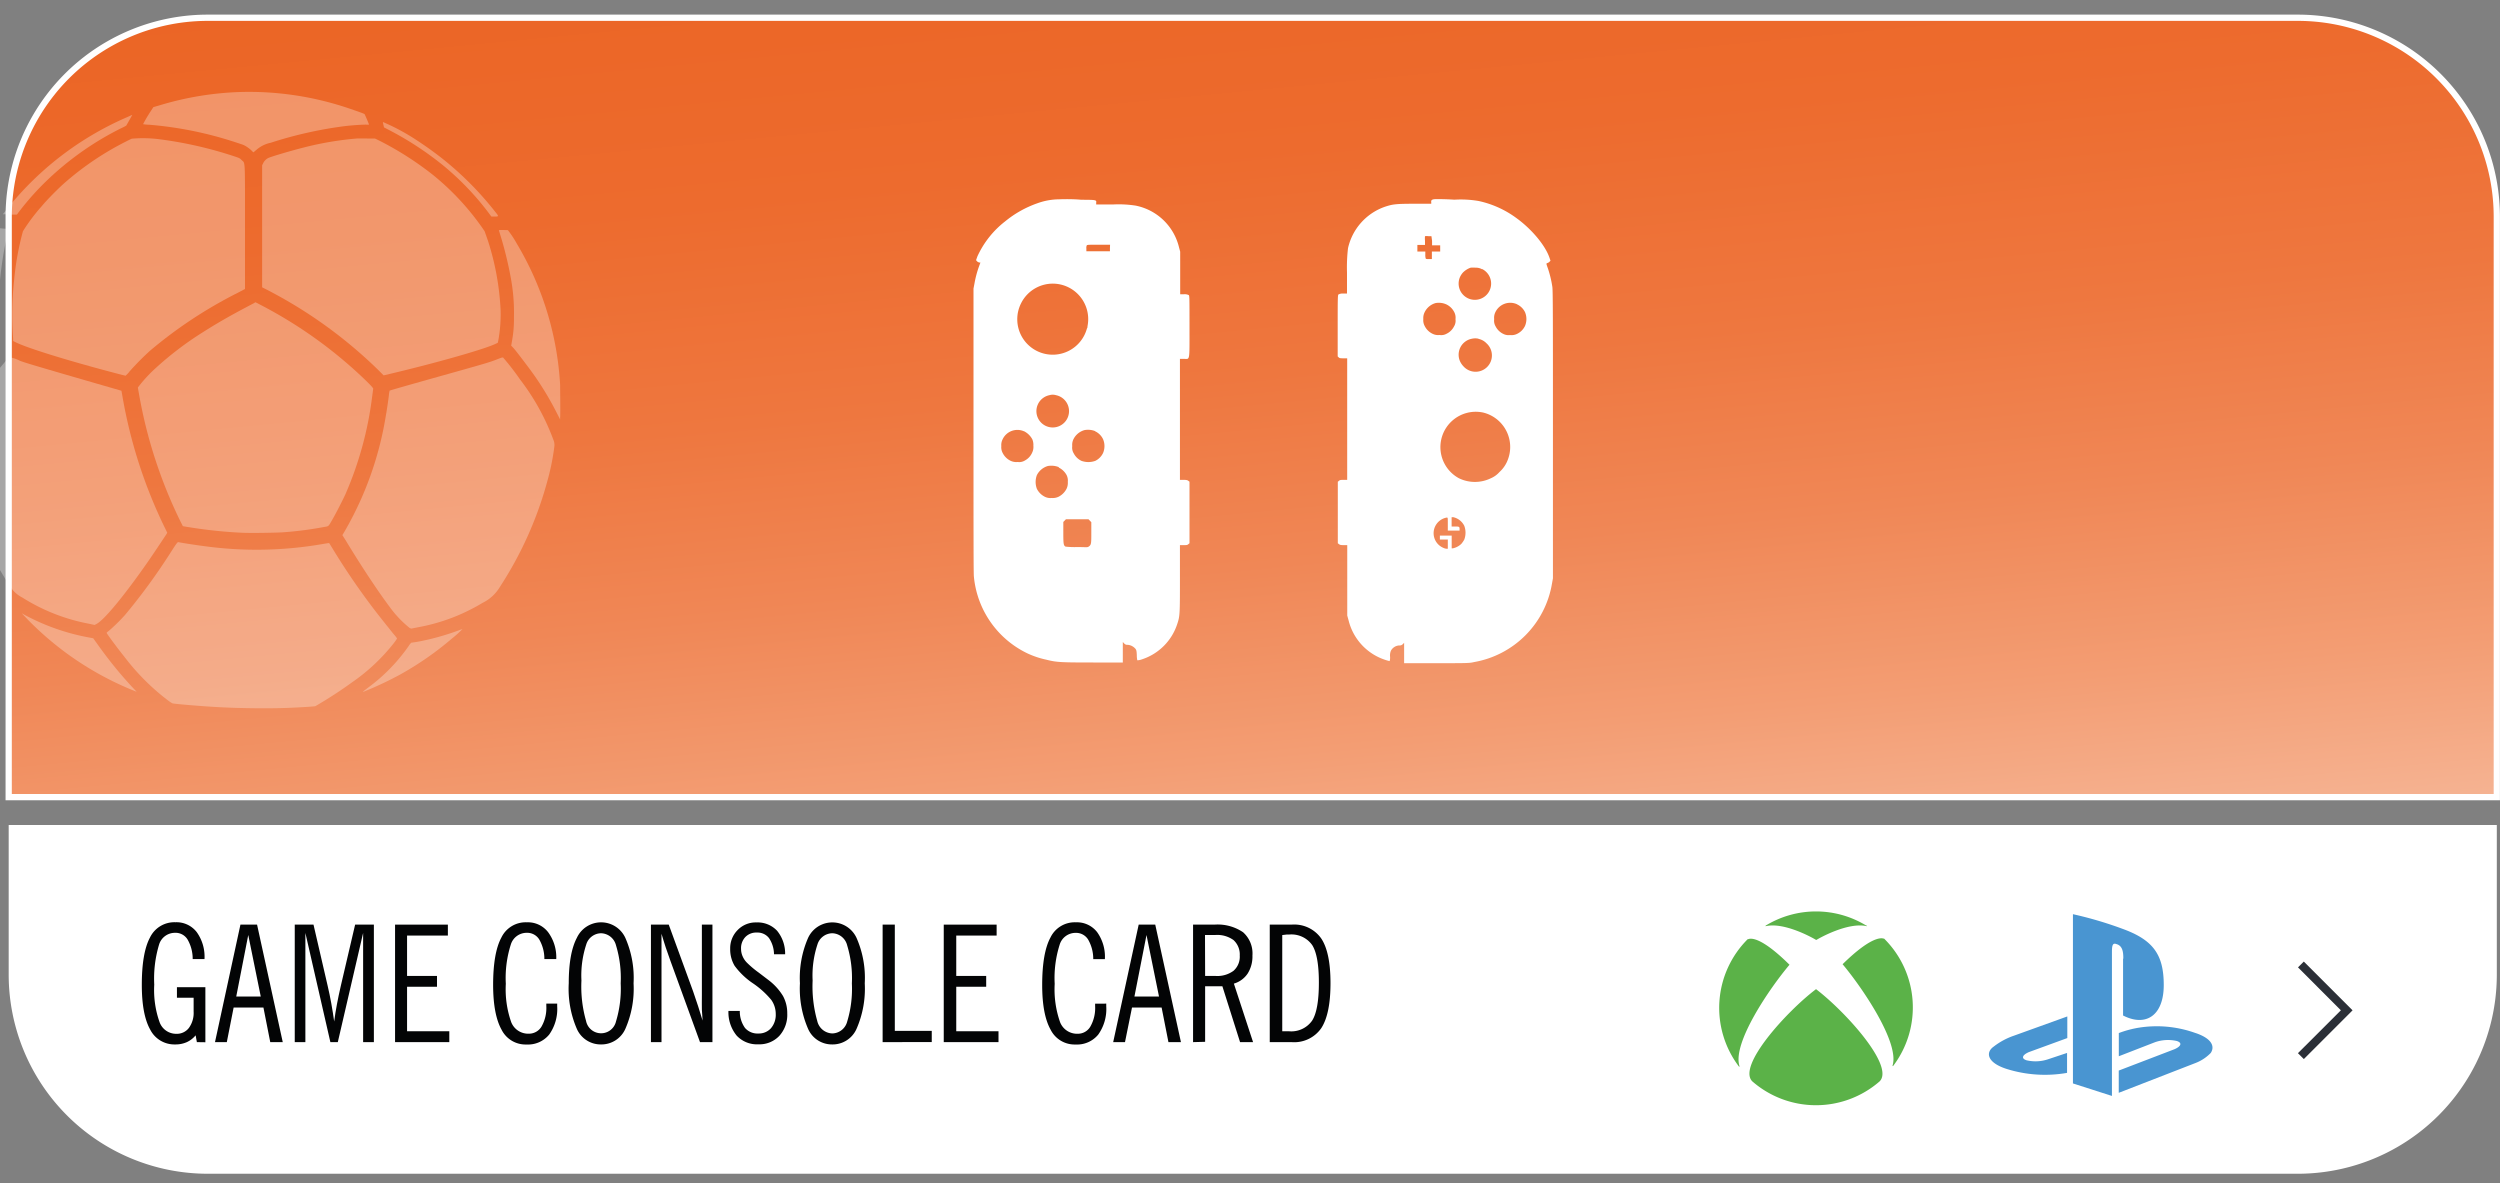 <svg id="Layer_1" data-name="Layer 1" xmlns="http://www.w3.org/2000/svg" xmlns:xlink="http://www.w3.org/1999/xlink" viewBox="0 0 400 189.33"><rect x="0" y="0" width="400" height="189.33" fill="#808080" stroke="none"/><defs><style>.cls-1{stroke:#fff;stroke-miterlimit:10;fill:url(#linear-gradient);}.cls-2{fill:#fff;}.cls-3{isolation:isolate;}.cls-4{fill:#030405;}.cls-5{fill:#2b2f37;}.cls-6{opacity:0.3;}.cls-7{fill:#4995d1;}.cls-8{fill:#5bb248;}</style><linearGradient id="linear-gradient" x1="-338.01" y1="1061.25" x2="-338.64" y2="1063.27" gradientTransform="matrix(398.11, 0, 0, -124.7, 134890.66, 132538.06)" gradientUnits="userSpaceOnUse"><stop offset="0" stop-color="#fff"/><stop offset="0.02" stop-color="#fef8f6"/><stop offset="0.12" stop-color="#f9d5c5"/><stop offset="0.22" stop-color="#f6b798"/><stop offset="0.33" stop-color="#f39d73"/><stop offset="0.44" stop-color="#f08756"/><stop offset="0.55" stop-color="#ee773f"/><stop offset="0.68" stop-color="#ed6b2e"/><stop offset="0.82" stop-color="#eb6525"/><stop offset="1" stop-color="#ea6423"/></linearGradient></defs><title>game_console_card</title><path id="Path_7460" data-name="Path 7460" class="cls-1" d="M399.49,34.7A31.85,31.85,0,0,0,367.64,2.84H33.24A31.85,31.85,0,0,0,1.39,34.7h0v92.84h398.1Z"/><path id="Path_7461" data-name="Path 7461" class="cls-2" d="M1.39,132v23.94a31.86,31.86,0,0,0,31.85,31.86H367.63a31.85,31.85,0,0,0,31.86-31.86h0V132Z"/><g id="GAME_CONSOLE_CARD" data-name="GAME CONSOLE CARD" class="cls-3"><g class="cls-3"><path class="cls-4" d="M31.5,166.74l-.2-1.09a3.91,3.91,0,0,1-1.43,1.1,4.41,4.41,0,0,1-1.84.36,4.34,4.34,0,0,1-4-2.38q-1.34-2.39-1.34-7.14,0-5.15,1.31-7.59a4.33,4.33,0,0,1,4.07-2.44,4.09,4.09,0,0,1,3.4,1.57,6.75,6.75,0,0,1,1.25,4.32H30.83a6.2,6.2,0,0,0-.82-3.13,2.24,2.24,0,0,0-2-1.07,2.65,2.65,0,0,0-2.56,1.89,18.85,18.85,0,0,0-.77,6.4,15.39,15.39,0,0,0,.85,6,2.82,2.82,0,0,0,2.7,1.87,2.42,2.42,0,0,0,2-.95,4.09,4.09,0,0,0,.75-2.61v-2.21H28.31v-1.69h4.55v8.81Z"/><path class="cls-4" d="M34.4,166.74l4.07-18.8h2.66l4.11,18.8h-2l-1.09-5.53H37.38l-1.09,5.53Zm3.4-7.3h3.92l-2-9.84Z"/><path class="cls-4" d="M47.16,166.74v-18.8h3l2.26,9.77c.22.95.42,1.9.59,2.85s.32,1.91.46,2.88c.11-.89.26-1.81.44-2.76s.38-1.92.62-2.94l2.29-9.8h3v18.8H58.1V149.27l-4.05,17.47H52.86l-4-17.47v17.47Z"/><path class="cls-4" d="M63.21,166.74v-18.8h8.45v1.75H65.13v6.46h4.79v1.73H65.13V165h6.76v1.74Z"/><path class="cls-4" d="M89.15,160.58V161a7.06,7.06,0,0,1-1.28,4.53,4.38,4.38,0,0,1-3.63,1.59,4.29,4.29,0,0,1-4-2.39q-1.33-2.4-1.34-7.13,0-5.15,1.32-7.59a4.31,4.31,0,0,1,4.07-2.44,4.09,4.09,0,0,1,3.4,1.57A6.75,6.75,0,0,1,89,153.45H87.1a6.2,6.2,0,0,0-.82-3.13,2.25,2.25,0,0,0-2-1.07,2.65,2.65,0,0,0-2.56,1.91,17.65,17.65,0,0,0-.79,6.25,15.86,15.86,0,0,0,.86,6.12,2.91,2.91,0,0,0,2.8,1.86,2.34,2.34,0,0,0,2.07-1.17,6,6,0,0,0,.75-3.26v-.38Z"/><path class="cls-4" d="M96.17,167.11a4.17,4.17,0,0,1-3.87-2.48,16.15,16.15,0,0,1-1.3-7.3q0-4.82,1.3-7.28a4.27,4.27,0,0,1,7.75,0,15.89,15.89,0,0,1,1.32,7.28,16,16,0,0,1-1.32,7.3A4.19,4.19,0,0,1,96.17,167.11Zm0-17.79a2.52,2.52,0,0,0-2.38,1.83,15.91,15.91,0,0,0-.76,5.74,20,20,0,0,0,.74,6.46,2.45,2.45,0,0,0,4.79.08,18,18,0,0,0,.75-6.1,18,18,0,0,0-.75-6.08A2.54,2.54,0,0,0,96.17,149.32Z"/><path class="cls-4" d="M107.27,153.74c-.26-.7-.51-1.42-.75-2.14s-.46-1.46-.68-2.2v17.34h-1.69v-18.8H107l3.89,10.66c.29.85.57,1.66.82,2.43s.49,1.53.7,2.26c0-.56-.09-1.14-.11-1.73s0-1.39,0-2.39V147.94h1.69v18.8H112Z"/><path class="cls-4" d="M116.55,161.75h1.82a4.53,4.53,0,0,0,.83,2.72,2.64,2.64,0,0,0,2.16.89,2.59,2.59,0,0,0,2-.85,3.3,3.3,0,0,0,.76-2.26,3.91,3.91,0,0,0-.71-2.26,14.1,14.1,0,0,0-2.94-2.66,11.82,11.82,0,0,1-2.93-2.8,5.13,5.13,0,0,1-.71-2.72,4.12,4.12,0,0,1,1.19-3,4,4,0,0,1,3-1.22,4.26,4.26,0,0,1,3.32,1.34,5.73,5.73,0,0,1,1.28,3.75h-1.78a4.71,4.71,0,0,0-.81-2.6,2.32,2.32,0,0,0-1.93-.87,2.42,2.42,0,0,0-1.84.71,2.59,2.59,0,0,0-.69,1.9,2.92,2.92,0,0,0,.25,1.19,3.33,3.33,0,0,0,.67,1,15.51,15.51,0,0,0,1.91,1.61l1.6,1.22a9.2,9.2,0,0,1,2.28,2.52,5.71,5.71,0,0,1,.68,2.79,5,5,0,0,1-1.27,3.59,4.37,4.37,0,0,1-3.35,1.35,4.43,4.43,0,0,1-3.48-1.4A5.91,5.91,0,0,1,116.55,161.75Z"/><path class="cls-4" d="M133.17,167.11a4.16,4.16,0,0,1-3.87-2.48,16.13,16.13,0,0,1-1.31-7.3,16,16,0,0,1,1.31-7.28,4.27,4.27,0,0,1,7.74,0,15.89,15.89,0,0,1,1.32,7.28,16,16,0,0,1-1.32,7.3A4.18,4.18,0,0,1,133.17,167.11Zm0-17.79a2.53,2.53,0,0,0-2.39,1.83,15.91,15.91,0,0,0-.76,5.74,20.24,20.24,0,0,0,.74,6.46,2.55,2.55,0,0,0,2.41,2,2.52,2.52,0,0,0,2.38-1.9,18,18,0,0,0,.75-6.1,18,18,0,0,0-.75-6.08A2.53,2.53,0,0,0,133.17,149.32Z"/><path class="cls-4" d="M141.22,166.74v-18.8h1.95v17h5.91v1.79Z"/><path class="cls-4" d="M151,166.74v-18.8h8.46v1.75H153v6.46h4.79v1.73H153V165h6.76v1.74Z"/><path class="cls-4" d="M177,160.58V161a7.06,7.06,0,0,1-1.28,4.53,4.38,4.38,0,0,1-3.63,1.59,4.29,4.29,0,0,1-4-2.39q-1.34-2.4-1.34-7.13,0-5.15,1.32-7.59a4.31,4.31,0,0,1,4.07-2.44,4.09,4.09,0,0,1,3.4,1.57,6.75,6.75,0,0,1,1.24,4.32h-1.86a6.2,6.2,0,0,0-.82-3.13,2.25,2.25,0,0,0-2-1.07,2.65,2.65,0,0,0-2.56,1.91,17.65,17.65,0,0,0-.79,6.25,15.86,15.86,0,0,0,.86,6.12,2.91,2.91,0,0,0,2.8,1.86,2.31,2.31,0,0,0,2.06-1.17,6,6,0,0,0,.75-3.26v-.38Z"/><path class="cls-4" d="M178.11,166.74l4.08-18.8h2.65l4.11,18.8h-2l-1.09-5.53h-4.74L180,166.74Zm3.4-7.3h3.93l-2-9.84Z"/><path class="cls-4" d="M190.89,166.74v-18.8h3.43a7.21,7.21,0,0,1,4.57,1.22,4.53,4.53,0,0,1,1.5,3.72,5.11,5.11,0,0,1-.76,2.88,4,4,0,0,1-2.21,1.62l3.07,9.36h-2.08l-2.83-8.94-1.21,0h-1.55v8.89Zm1.93-10.59h1.64a4.36,4.36,0,0,0,2.9-.82,3,3,0,0,0,1-2.45,3.1,3.1,0,0,0-1-2.47,4.44,4.44,0,0,0-2.92-.81h-1.64Z"/><path class="cls-4" d="M203.16,166.74v-18.8h3.49a5.28,5.28,0,0,1,4.75,2.22q1.48,2.22,1.48,7.15t-1.48,7.2a5.27,5.27,0,0,1-4.75,2.23Zm2-17.13V165c.3,0,.52,0,.66,0l.38,0a4.07,4.07,0,0,0,3.74-1.7q1.08-1.7,1.08-6.09c0-2.88-.36-4.89-1.07-6a4.06,4.06,0,0,0-3.72-1.68h-.4Z"/></g></g><g id="next-4"><g id="Group_1341" data-name="Group 1341"><path id="Path_7489" data-name="Path 7489" class="cls-5" d="M368.61,169.45l-.94-.94,6.87-6.86-6.86-6.87.93-.93,7.8,7.8Z"/></g></g><g id="Group_1344" data-name="Group 1344"><path id="Path_7493" data-name="Path 7493" class="cls-2" d="M169.47,31.89a10.46,10.46,0,0,0-3.54.65,17,17,0,0,0-5.12,2.89,14.94,14.94,0,0,0-4.43,5.6l-.21.6.15.17a.73.73,0,0,0,.35.2l.2,0-.22.6a16.56,16.56,0,0,0-.72,2.68l-.17.89,0,22.62c0,15.75,0,22.87.06,23.44a15.2,15.2,0,0,0,8.59,12.32,14,14,0,0,0,3,1c1.61.41,2.27.45,7.51.45h4.73v-3.28l.21.22a.63.63,0,0,0,.57.23,1.83,1.83,0,0,1,1.26.66c.14.2.17.35.2,1a3.74,3.74,0,0,0,.08.82,2.46,2.46,0,0,0,.76-.16,8.81,8.81,0,0,0,5.62-5.62c.43-1.29.44-1.5.44-7.38V87.22h.58c.46,0,.6,0,.76-.15l.19-.15V77.07l-.19-.14c-.16-.12-.3-.15-.76-.15h-.58V57.42h.62c1,0,.91.57.91-5.21,0-4.6,0-4.93-.13-5a1.46,1.46,0,0,0-.74-.13l-.62,0,0-3.4,0-3.41-.2-.75a8.93,8.93,0,0,0-6.92-6.62,17.89,17.89,0,0,0-3.51-.19l-2.81,0,0-.27c.07-.46,0-.47-2.4-.48C171.73,31.84,170.19,31.86,169.47,31.89Zm8.12,7.8v.51h-3.77l0-.42a1,1,0,0,1,.07-.53c.07-.09.4-.1,1.9-.09l1.82,0Zm-8,5.81A5.68,5.68,0,0,1,174,52.19c0,.12,0,.24-.09.36a5.67,5.67,0,1,1-10.55-4,5.67,5.67,0,0,1,6.19-3.06Zm-.62,17.73a2.61,2.61,0,1,1-1.07,0,1.86,1.86,0,0,1,1.07,0ZM163.85,69a3.06,3.06,0,0,1,1.33,1.31,2.32,2.32,0,0,1,.16,1,2.08,2.08,0,0,1-.19,1.1A2.59,2.59,0,0,1,164,73.67a1.75,1.75,0,0,1-1.18.25,2.13,2.13,0,0,1-1.14-.2,2.75,2.75,0,0,1-1.26-1.26,1.94,1.94,0,0,1-.21-1.08,2,2,0,0,1,.2-1.07A2.61,2.61,0,0,1,163.82,69l0,0Zm11.36,0a2.68,2.68,0,0,1,1.28,1.27,2.83,2.83,0,0,1,0,2.21,2.68,2.68,0,0,1-1.25,1.26,3.28,3.28,0,0,1-2.2,0,2.65,2.65,0,0,1-1.23-1.18,1.75,1.75,0,0,1-.25-1.18,2.06,2.06,0,0,1,.2-1.12,2.81,2.81,0,0,1,1.78-1.45,3.13,3.13,0,0,1,1.66.16Zm-5.81,5.81A2.85,2.85,0,0,1,170.65,76a2,2,0,0,1,.2,1.1,2.18,2.18,0,0,1-.2,1.1,2.93,2.93,0,0,1-1.28,1.28,2.18,2.18,0,0,1-1.1.2,2,2,0,0,1-1.1-.2,2.84,2.84,0,0,1-1.27-1.27,3.12,3.12,0,0,1,0-2.19,2.87,2.87,0,0,1,1.76-1.46,3.27,3.27,0,0,1,1.75.18Zm5,8.52.21.22,0,1.57c0,1.72,0,2-.32,2.26s-.29.15-1.93.15a13,13,0,0,1-1.87-.07c-.32-.18-.36-.4-.36-2.22V83.51l.21-.21.21-.22h3.61Z"/><path id="Path_7494" data-name="Path 7494" class="cls-2" d="M229.42,31.88c-.37.07-.47.19-.42.49l0,.23-2.74,0c-3,0-3.48.09-4.67.48a9.13,9.13,0,0,0-5.91,6.64,26.46,26.46,0,0,0-.16,3.88l0,3.37-.62,0a1.42,1.42,0,0,0-.74.14c-.12.11-.13.44-.13,5v4.92l.16.15c.13.13.25.15.76.15h.6V76.78H215c-.47,0-.6,0-.76.15l-.19.15v9.84l.19.15c.16.12.3.15.76.15h.56l0,5.64,0,5.63.24.87a8.86,8.86,0,0,0,5.78,6.2,7.25,7.25,0,0,0,.76.22,1.89,1.89,0,0,0,.07-.71,1.92,1.92,0,0,1,.16-1,1.62,1.62,0,0,1,1.31-.8.66.66,0,0,0,.57-.21l.21-.21v3.26l5.2,0c4.93,0,5.24,0,6-.18a15.31,15.31,0,0,0,12.45-12.51l.16-.89v-23c0-18.45,0-23.15-.1-23.67a17.38,17.38,0,0,0-.71-2.93c-.09-.24-.17-.48-.24-.73,0,0,.08-.09.17-.12a.75.75,0,0,0,.34-.21l.15-.16-.18-.52c-.7-2-2.91-4.62-5.4-6.39a15.74,15.74,0,0,0-5.92-2.64,16.8,16.8,0,0,0-3.88-.21C231.08,31.84,229.58,31.85,229.42,31.88Zm-.29,6.66,0,.71.65,0,.65,0v1l-.67,0-.66,0,0,.6,0,.6-.46,0c-.33,0-.49,0-.52-.08a1.79,1.79,0,0,1-.07-.61v-.52l-.63,0-.64,0,0-.53,0-.52H228v-.67a3.54,3.54,0,0,1,0-.73,2,2,0,0,1,.54,0h.49Zm8,4.5a2.6,2.6,0,1,1-3.48,1.18,2.92,2.92,0,0,1,.4-.59,3.19,3.19,0,0,1,1.25-.8,4,4,0,0,1,.77,0,2,2,0,0,1,1.06.25Zm-5.72,5.66a2.73,2.73,0,0,1,1.27,1.24,1.92,1.92,0,0,1,.2,1.13,1.75,1.75,0,0,1-.25,1.18,2.58,2.58,0,0,1-1.18,1.15,1.72,1.72,0,0,1-1.11.2,2,2,0,0,1-1.14-.2,2.7,2.7,0,0,1-1.26-1.26,1.91,1.91,0,0,1-.21-1.08,2.09,2.09,0,0,1,.21-1.1,2.78,2.78,0,0,1,1.76-1.47,2.94,2.94,0,0,1,1.71.21Zm11.33,0A2.7,2.7,0,0,1,244,49.94a2.83,2.83,0,0,1,0,2.21,2.68,2.68,0,0,1-1.25,1.26,2,2,0,0,1-1.14.2,1.86,1.86,0,0,1-1.11-.2,2.63,2.63,0,0,1-1.18-1.15,1.77,1.77,0,0,1-.25-1.19,2,2,0,0,1,.2-1.14,2.63,2.63,0,0,1,3.43-1.26Zm-6.17,5.52a2.47,2.47,0,0,1,1.26.7,2.61,2.61,0,1,1-3.68,3.69,2.91,2.91,0,0,1-.54-.79,2.6,2.6,0,0,1,1.93-3.63,2.39,2.39,0,0,1,1,0ZM237.27,66a5.67,5.67,0,0,1,4.21,6.82,5.94,5.94,0,0,1-.18.6,5,5,0,0,1-1.38,2.1,3.88,3.88,0,0,1-1.38,1,5.84,5.84,0,0,1-5.11,0A5.66,5.66,0,0,1,237.27,66Zm-5.62,17.9V84.9h1.88v-.28c0-.35-.08-.39-.78-.37l-.49,0,0-.76,0-.74.26,0a2.6,2.6,0,0,1,1.76,1.37,3.14,3.14,0,0,1,0,2.22,4.42,4.42,0,0,1-.46.67,2.78,2.78,0,0,1-1.35.72h-.2V85.7h-1.89l0,.31,0,.31.64,0,.63,0V87.8h-.2a1.63,1.63,0,0,1-.57-.17,2.54,2.54,0,0,1,.6-4.82c.17,0,.17,0,.17,1Z"/></g><g id="Group_1346" data-name="Group 1346" class="cls-6"><path id="Path_7497" data-name="Path 7497" class="cls-2" d="M38.48,14.72a49.82,49.82,0,0,0-12.94,2.13l-1,.29-.43.66a23.89,23.89,0,0,0-1.22,2.07,7.6,7.6,0,0,0,1,.09,59.58,59.58,0,0,1,13.72,2.78c.6.19,1.21.4,1.36.46a5,5,0,0,1,1.28.89l.28.29L41,24a5,5,0,0,1,2.32-1.16,65.11,65.11,0,0,1,11.93-2.67c1.14-.13,2.58-.23,3.29-.23a4.21,4.21,0,0,0,.5,0c0-.08-.64-1.59-.71-1.68s-1.4-.54-2.36-.87A49.76,49.76,0,0,0,38.48,14.72Z"/><path id="Path_7498" data-name="Path 7498" class="cls-2" d="M20.21,18.8A50.07,50.07,0,0,0,.88,33.74l-.43.54.3,0c.16,0,.66,0,1.12.06l.83,0,.19-.26a45.37,45.37,0,0,1,3.41-4,48,48,0,0,1,13.06-9.55,8.28,8.28,0,0,0,.84-.43s.95-1.66.95-1.7S21,18.46,20.21,18.8Z"/><path id="Path_7499" data-name="Path 7499" class="cls-2" d="M61.26,19.52a3.55,3.55,0,0,0,.09.47l.09.39.55.29a51.15,51.15,0,0,1,8.83,5.73,44.17,44.17,0,0,1,7.39,7.7l.41.55h.44c.79,0,.79,0,.15-.79a51.39,51.39,0,0,0-8.48-8.52A57.86,57.86,0,0,0,66,22,33.69,33.69,0,0,0,61.26,19.52Z"/><path id="Path_7500" data-name="Path 7500" class="cls-2" d="M21.09,22.19c-.3.12-1.5.73-2.43,1.24a47,47,0,0,0-8.38,5.88C9.36,30.12,7.48,32,6.67,33a29.4,29.4,0,0,0-3,4,45.17,45.17,0,0,0-1.41,7.82,51.25,51.25,0,0,0-.16,9.35l0,.39.4.2c1.84.92,8.34,2.94,15.88,4.92.9.24,1.67.43,1.71.43a4,4,0,0,0,.63-.67A43.73,43.73,0,0,1,24,56.12,71.61,71.61,0,0,1,38,46.87l1.2-.63,0-9.87c0-11.28.05-10.17-.54-10.76-.31-.31-.33-.32-1.3-.64a64.19,64.19,0,0,0-11.7-2.67A20.72,20.72,0,0,0,21.09,22.19Z"/><path id="Path_7501" data-name="Path 7501" class="cls-2" d="M57.23,22.15a51.46,51.46,0,0,0-8.71,1.47c-2,.51-5.1,1.42-5.62,1.67a1.9,1.9,0,0,0-.81.85l-.15.31v9.76l0,9.76.81.41A73.94,73.94,0,0,1,60.38,59.06l1,1,1.1-.26c7.16-1.7,14.57-3.8,16.62-4.7l.54-.25.07-.28a23.47,23.47,0,0,0,.39-4.88,42.74,42.74,0,0,0-2-11.09L77.54,37l-.44-.64A41.43,41.43,0,0,0,69.29,28a50.88,50.88,0,0,0-8.68-5.54l-.62-.3H58.73Z"/><path id="Path_7502" data-name="Path 7502" class="cls-2" d="M-1.73,37.39a49.5,49.5,0,0,0-8,27.87c0,1,.06,1.91.08,2s.12.27.52.59a4,4,0,0,0,.54.38,4.44,4.44,0,0,0,.43-.84A52,52,0,0,1-.48,56L0,55.41-.07,55a37.83,37.83,0,0,1-.2-4.64,53.71,53.71,0,0,1,.51-7.6,51.93,51.93,0,0,1,1.08-5.8,1.65,1.65,0,0,0,.06-.32S-.49,36.47-1,36.47C-1.13,36.47-1.16,36.52-1.73,37.39Z"/><path id="Path_7503" data-name="Path 7503" class="cls-2" d="M80.5,36.8c-.68,0-.7,0-.66.13a59.38,59.38,0,0,1,1.89,7.54,30.45,30.45,0,0,1,.5,6.39,18.74,18.74,0,0,1-.33,3.81l-.11.64.24.24c.28.28,1,1.2,2.25,2.87A48.34,48.34,0,0,1,89.05,66l.57,1.11,0-.33c.06-.53,0-4.07,0-5.19A49.46,49.46,0,0,0,82.7,39a16.43,16.43,0,0,0-1.44-2.18Z"/><path id="Path_7504" data-name="Path 7504" class="cls-2" d="M40.15,48.76c-3.49,1.83-5.5,3-7.89,4.52a52.71,52.71,0,0,0-7.4,5.66A22.7,22.7,0,0,0,22.06,62s.09.56.2,1.16a76.06,76.06,0,0,0,6.53,20.1l.47.93.42.07,1.32.21a74.29,74.29,0,0,0,7.74.77c1.56.07,5,0,6.36-.06a56.93,56.93,0,0,0,6.63-.84c.94-.17.75,0,1.51-1.32.52-.9,1.52-2.85,2-3.88a56.13,56.13,0,0,0,4.3-15.66c.09-.63.16-1.2.17-1.27s0-.19-1.41-1.55a71.73,71.73,0,0,0-16.65-11.9l-.77-.4Z"/><path id="Path_7505" data-name="Path 7505" class="cls-2" d="M.54,58.21a53.15,53.15,0,0,0-5.77,8.26,28.61,28.61,0,0,0-1.68,3.75,5.12,5.12,0,0,0,.12,2.2A56.24,56.24,0,0,0,1.73,94a4.94,4.94,0,0,0,1.83,1.6,30.54,30.54,0,0,0,10.68,4.2l.89.19.28-.14c1.27-.63,4.65-4.76,8.55-10.4.86-1.25,2.35-3.5,2.68-4l.12-.21-.52-1.07a78.09,78.09,0,0,1-6.63-20.65l-.18-1-7.78-2.25c-5.74-1.67-8-2.34-8.49-2.56a6.07,6.07,0,0,0-1.55-.54C1.5,57.06,1.3,57.28.54,58.21Z"/><path id="Path_7506" data-name="Path 7506" class="cls-2" d="M80.29,57.22c-.06,0-.56.2-1.11.41-.84.33-2.17.72-8.9,2.6-4.35,1.22-7.92,2.24-7.94,2.27a3.9,3.9,0,0,0-.11.67c-.11.94-.33,2.43-.55,3.67A54,54,0,0,1,55.15,85l-.37.62.63,1c2.38,3.94,5.07,8,7,10.57a17,17,0,0,0,3.12,3.27l.25.12,1.11-.22a30.51,30.51,0,0,0,10.3-3.89A6.61,6.61,0,0,0,80,93.88,59.36,59.36,0,0,0,87.57,77a37.79,37.79,0,0,0,1.13-5.58,2.12,2.12,0,0,0-.18-1.11,36.64,36.64,0,0,0-5.3-9.58,40.5,40.5,0,0,0-2.73-3.53A.64.64,0,0,0,80.29,57.22Z"/><path id="Path_7509" data-name="Path 7509" class="cls-2" d="M27.48,88.12A96.83,96.83,0,0,1,20,98.4,28.38,28.38,0,0,1,17.34,101a1.12,1.12,0,0,0-.28.25c0,.12,1.69,2.4,2.87,3.87a36.42,36.42,0,0,0,6.9,6.91,6.11,6.11,0,0,0,.75.5c.29.1,4.65.47,7.52.62,3.29.18,8.16.23,10.95.11,1.89-.07,4.19-.22,4.4-.27a68.48,68.48,0,0,0,5.87-3.81,30.79,30.79,0,0,0,6.81-6.43,6.25,6.25,0,0,0,.4-.6,6.55,6.55,0,0,0-.52-.66c-.29-.34-.79-1-1.12-1.39l-1.43-1.81a112.29,112.29,0,0,1-7.08-10.24c-.38-.63-.71-1.15-.72-1.16s-.48.06-1,.15a61.44,61.44,0,0,1-19.14.32c-1-.12-3.62-.53-4-.62C28.4,86.74,28.27,86.9,27.48,88.12Z"/><path id="Path_7510" data-name="Path 7510" class="cls-2" d="M4.17,98.85A49.64,49.64,0,0,0,21.6,110.58l.26.1-.15-.16-.71-.75a67.28,67.28,0,0,1-5.37-6.65l-.72-1-.55-.1A35,35,0,0,1,3.9,98.36l-.42-.24Z"/><path id="Path_7511" data-name="Path 7511" class="cls-2" d="M73.37,100.87a40.26,40.26,0,0,1-5.5,1.6,20.64,20.64,0,0,1-2.06.36,2.38,2.38,0,0,0-.4.5,28.24,28.24,0,0,1-6.5,6.68c-1,.77-1,.74-.6.61a55.43,55.43,0,0,0,5.78-2.73,50.41,50.41,0,0,0,8.24-5.74A16.77,16.77,0,0,0,74,100.64S73.68,100.74,73.37,100.87Z"/></g><path id="playstation-svgrepo-com" class="cls-7" d="M319,167.45c-1.34.93-1.09,2.55,2,3.56a20.44,20.44,0,0,0,9.73.65h0v-3.19l-3,1a6.31,6.31,0,0,1-3.47.18c-.9-.28-.72-.84.35-1.31l6.16-2.25v-3.46l-8.57,3.09A11.12,11.12,0,0,0,319,167.45Zm20.69-14.06v9.09c3.66,1.87,6.51,0,6.51-4.87s-1.69-7.22-6.6-9a60.61,60.61,0,0,0-7.93-2.34v27.08l6.24,2V152.55c0-1,0-1.78.71-1.5C339.64,151.33,339.73,152.36,339.73,153.39Zm11.6,11.9a18.29,18.29,0,0,0-8-1,16.52,16.52,0,0,0-4.28,1V169l5.8-2.25a6.34,6.34,0,0,1,3.48-.19c.89.28.71.84-.36,1.31L339,171.29v3.56l12.31-4.78a6.74,6.74,0,0,0,2.41-1.6c.62-.93.35-2.24-2.41-3.18Z"/><path id="xbox-icon" class="cls-8" d="M290.56,158.26h0c4.67,3.56,12.59,12.28,10.19,14.75a15.5,15.5,0,0,1-20.39,0c-2.43-2.47,5.53-11.2,10.16-14.71A0,0,0,0,1,290.56,158.26Zm8.07-10.15a15.42,15.42,0,0,0-16.14,0s0,0,0,.07,0,0,.07,0c3-.66,7.57,1.93,8,2.2h.08c.42-.27,5-2.86,8-2.2,0,0,.08,0,.08,0s0-.07,0-.07Zm-18.92,2.16s0,0-.08,0a15.53,15.53,0,0,0-1.39,20.39s0,0,.08,0,0,0,0-.08c-1.2-3.67,4.86-12.51,8-16.22l0,0s0,0,0,0C281.56,149.65,280,150.15,279.71,150.27Zm15.1,4,0,0s0,0,0,0h0c3.12,3.71,9.15,12.55,8,16.22v.08s.08,0,.08,0a15.49,15.49,0,0,0-1.43-20.39s0,0-.08,0c-.23-.08-1.81-.58-6.56,4.09Z"/></svg>